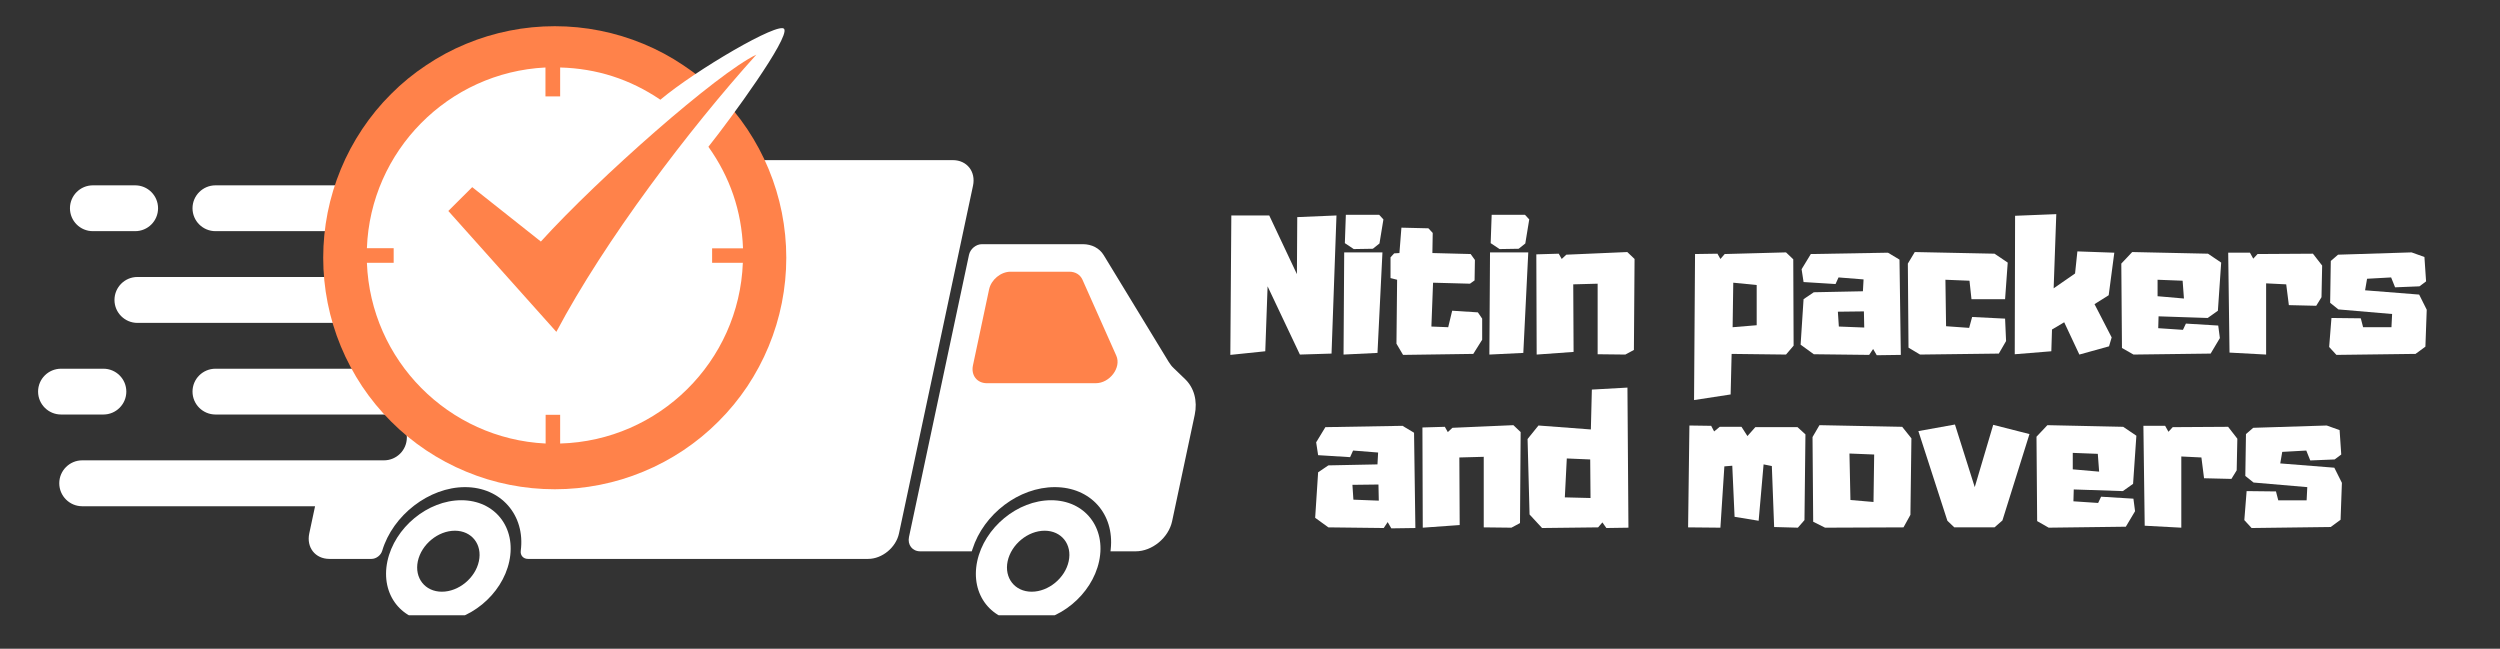 <svg xmlns="http://www.w3.org/2000/svg" xmlns:xlink="http://www.w3.org/1999/xlink" width="158" zoomAndPan="magnify" viewBox="0 0 118.5 30.75" height="41" preserveAspectRatio="xMidYMid meet"><rect x="0" y="0" width="118.5" height="30.75" fill="#333333" stroke="none"/><defs><g></g><clipPath id="386595f11d"><path d="M 2 7.59 L 47 7.59 L 47 27 L 2 27 Z M 2 7.59 " clip-rule="nonzero"></path></clipPath><clipPath id="e4c709fff8"><path d="M 43.062 11.57 L 56.68 11.57 L 56.68 26.141 L 43.062 26.141 Z M 43.062 11.57 " clip-rule="nonzero"></path></clipPath><clipPath id="f7e91b0973"><path d="M 46.246 23.703 L 52.168 23.703 L 52.168 29.164 L 46.246 29.164 Z M 46.246 23.703 " clip-rule="nonzero"></path></clipPath><clipPath id="ab9d148ca7"><path d="M 18.289 23.703 L 24.211 23.703 L 24.211 29.164 L 18.289 29.164 Z M 18.289 23.703 " clip-rule="nonzero"></path></clipPath><clipPath id="beb2eda186"><path d="M 1.793 17 L 6 17 L 6 20 L 1.793 20 Z M 1.793 17 " clip-rule="nonzero"></path></clipPath><clipPath id="70a7de313e"><path d="M 15.285 1.004 L 37.605 1.004 L 37.605 23.32 L 15.285 23.32 Z M 15.285 1.004 " clip-rule="nonzero"></path></clipPath><clipPath id="1145f82311"><path d="M 17 1.004 L 37.605 1.004 L 37.605 22 L 17 22 Z M 17 1.004 " clip-rule="nonzero"></path></clipPath></defs><g clip-path="url(#386595f11d)"><path fill="#ffffff" d="M 46.121 8.801 L 42.613 25.281 C 42.473 25.949 41.816 26.492 41.148 26.492 L 25.023 26.492 C 24.805 26.492 24.656 26.324 24.684 26.109 C 24.906 24.418 23.746 23.09 22.043 23.09 C 20.344 23.09 18.621 24.414 18.117 26.105 C 18.055 26.32 17.832 26.492 17.609 26.492 L 15.613 26.492 C 14.945 26.492 14.516 25.949 14.66 25.281 L 14.934 23.996 L 3.898 23.996 C 3.297 23.996 2.809 23.508 2.809 22.906 C 2.809 22.309 3.297 21.82 3.898 21.82 L 18.199 21.82 C 18.797 21.82 19.285 21.336 19.285 20.734 C 19.285 20.137 18.797 19.648 18.199 19.648 L 10.215 19.648 C 9.613 19.648 9.125 19.16 9.125 18.562 C 9.125 17.961 9.613 17.477 10.215 17.477 L 19.121 17.477 C 19.723 17.477 20.207 16.988 20.207 16.391 C 20.207 15.789 19.723 15.305 19.121 15.305 L 6.512 15.305 C 5.914 15.305 5.426 14.816 5.426 14.219 C 5.426 13.617 5.914 13.129 6.512 13.129 L 20.043 13.129 C 20.645 13.129 21.133 12.645 21.133 12.043 C 21.133 11.445 20.645 10.957 20.043 10.957 L 10.215 10.957 C 9.613 10.957 9.125 10.473 9.125 9.871 C 9.125 9.273 9.613 8.785 10.215 8.785 L 18.168 8.785 C 18.316 8.125 18.973 7.59 19.633 7.59 L 45.164 7.59 C 45.832 7.59 46.262 8.133 46.121 8.801 " fill-opacity="1" fill-rule="nonzero"></path></g><g clip-path="url(#e4c709fff8)"><path fill="#ffffff" d="M 56.168 17.965 L 55.645 17.461 C 55.551 17.375 55.469 17.273 55.398 17.156 L 52.316 12.094 C 52.117 11.766 51.754 11.574 51.324 11.574 L 46.543 11.574 C 46.262 11.574 45.988 11.801 45.93 12.082 L 43.086 25.453 C 43.008 25.828 43.246 26.133 43.621 26.133 L 46.062 26.133 L 46.094 26.035 C 46.629 24.355 48.305 23.09 49.996 23.09 C 51.688 23.09 52.828 24.355 52.648 26.035 L 52.637 26.133 L 53.828 26.133 C 54.613 26.133 55.391 25.492 55.559 24.703 L 56.629 19.668 C 56.77 19 56.602 18.379 56.168 17.965 " fill-opacity="1" fill-rule="nonzero"></path></g><g clip-path="url(#f7e91b0973)"><path fill="#ffffff" d="M 48.902 28.047 C 48.105 28.047 47.594 27.398 47.762 26.602 C 47.934 25.805 48.719 25.156 49.516 25.156 C 50.316 25.156 50.828 25.805 50.656 26.602 C 50.488 27.398 49.699 28.047 48.902 28.047 Z M 49.824 23.711 C 48.23 23.711 46.66 25.008 46.32 26.602 C 45.984 28.195 47.004 29.488 48.598 29.488 C 50.188 29.488 51.758 28.195 52.098 26.602 C 52.438 25.008 51.418 23.711 49.824 23.711 " fill-opacity="1" fill-rule="nonzero"></path></g><g clip-path="url(#ab9d148ca7)"><path fill="#ffffff" d="M 20.945 28.047 C 20.148 28.047 19.637 27.398 19.805 26.602 C 19.977 25.805 20.762 25.156 21.562 25.156 C 22.359 25.156 22.871 25.805 22.699 26.602 C 22.531 27.398 21.742 28.047 20.945 28.047 Z M 21.867 23.711 C 20.273 23.711 18.703 25.008 18.363 26.602 C 18.027 28.195 19.047 29.488 20.641 29.488 C 22.23 29.488 23.805 28.195 24.141 26.602 C 24.48 25.008 23.461 23.711 21.867 23.711 " fill-opacity="1" fill-rule="nonzero"></path></g><path fill="#ff824a" d="M 50.688 12.879 L 47.902 12.879 C 47.438 12.879 46.984 13.254 46.883 13.715 L 46.117 17.324 C 46.02 17.789 46.312 18.164 46.777 18.164 L 51.938 18.164 C 52.602 18.164 53.16 17.422 52.914 16.863 L 51.309 13.258 C 51.203 13.02 50.973 12.879 50.688 12.879 " fill-opacity="1" fill-rule="nonzero"></path><path fill="#ffffff" d="M 7.492 9.871 C 7.492 10.473 7.008 10.957 6.406 10.957 L 4.402 10.957 C 3.801 10.957 3.316 10.473 3.316 9.871 C 3.316 9.273 3.801 8.785 4.402 8.785 L 6.406 8.785 C 7.008 8.785 7.492 9.273 7.492 9.871 " fill-opacity="1" fill-rule="nonzero"></path><g clip-path="url(#beb2eda186)"><path fill="#ffffff" d="M 5.988 18.562 C 5.988 19.16 5.5 19.648 4.902 19.648 L 2.895 19.648 C 2.293 19.648 1.805 19.16 1.805 18.562 C 1.805 17.961 2.293 17.477 2.895 17.477 L 4.902 17.477 C 5.5 17.477 5.988 17.961 5.988 18.562 " fill-opacity="1" fill-rule="nonzero"></path></g><g clip-path="url(#70a7de313e)"><path fill="#ff824a" d="M 37.27 12.219 C 37.27 12.938 37.199 13.652 37.059 14.359 C 36.918 15.066 36.711 15.75 36.434 16.418 C 36.16 17.082 35.82 17.715 35.422 18.316 C 35.02 18.914 34.566 19.469 34.055 19.977 C 33.547 20.488 32.992 20.941 32.391 21.344 C 31.793 21.742 31.16 22.082 30.496 22.355 C 29.828 22.633 29.145 22.84 28.438 22.98 C 27.73 23.121 27.016 23.191 26.297 23.191 C 25.574 23.191 24.859 23.121 24.152 22.98 C 23.445 22.84 22.762 22.633 22.094 22.355 C 21.43 22.082 20.797 21.742 20.199 21.344 C 19.598 20.941 19.043 20.488 18.535 19.977 C 18.023 19.469 17.57 18.914 17.168 18.316 C 16.77 17.715 16.43 17.082 16.156 16.418 C 15.879 15.75 15.672 15.066 15.531 14.359 C 15.391 13.652 15.32 12.938 15.32 12.219 C 15.32 11.496 15.391 10.781 15.531 10.074 C 15.672 9.371 15.879 8.684 16.156 8.016 C 16.43 7.352 16.77 6.719 17.168 6.121 C 17.57 5.52 18.023 4.965 18.535 4.457 C 19.043 3.945 19.598 3.492 20.199 3.094 C 20.797 2.691 21.43 2.352 22.094 2.078 C 22.762 1.801 23.445 1.594 24.152 1.453 C 24.859 1.312 25.574 1.242 26.297 1.242 C 27.016 1.242 27.73 1.312 28.438 1.453 C 29.145 1.594 29.828 1.801 30.496 2.078 C 31.16 2.352 31.793 2.691 32.391 3.094 C 32.992 3.492 33.547 3.945 34.055 4.457 C 34.566 4.965 35.02 5.52 35.422 6.121 C 35.82 6.719 36.16 7.352 36.434 8.016 C 36.711 8.684 36.918 9.371 37.059 10.074 C 37.199 10.781 37.27 11.496 37.27 12.219 Z M 37.27 12.219 " fill-opacity="1" fill-rule="nonzero"></path></g><g clip-path="url(#1145f82311)"><path fill="#ffffff" d="M 33.754 12.457 L 33.754 11.77 L 35.219 11.77 C 35.152 10 34.605 8.398 33.578 6.957 C 34.652 5.609 37.426 1.809 37.172 1.375 C 36.949 0.996 32.98 3.316 31.301 4.727 C 29.867 3.754 28.285 3.246 26.551 3.199 L 26.551 4.57 L 25.855 4.57 L 25.855 3.199 C 21.254 3.426 17.559 7.152 17.391 11.766 L 18.66 11.766 L 18.66 12.457 L 17.391 12.457 C 17.57 17.078 21.254 20.797 25.863 21.023 L 25.863 19.66 L 26.551 19.66 L 26.551 21.023 C 31.246 20.891 35.035 17.133 35.211 12.457 Z M 33.754 12.457 " fill-opacity="1" fill-rule="nonzero"></path></g><path fill="#ff824a" d="M 25.637 11.449 L 22.383 8.871 L 21.25 10 L 26.371 15.73 C 28.664 11.395 32.684 6.098 35.852 2.59 C 34.012 3.465 28.383 8.422 25.637 11.449 Z M 25.637 11.449 " fill-opacity="1" fill-rule="evenodd"></path><g fill="#ffffff" fill-opacity="1"><g transform="translate(58.146, 16.822)"><g><path d="M 3.344 -6.531 L 5.203 -6.609 L 4.969 -0.062 L 3.469 -0.016 L 1.938 -3.25 L 1.828 -0.172 L 0.172 0 L 0.219 -6.609 L 2.016 -6.609 L 3.328 -3.828 Z M 3.344 -6.531 "></path></g></g></g><g fill="#ffffff" fill-opacity="1"><g transform="translate(63.512, 16.822)"><g><path d="M 0.172 -0.016 L 0.203 -4.859 L 2.016 -4.859 L 1.781 -0.094 Z M 1.562 -5.031 L 0.656 -5.016 L 0.234 -5.297 L 0.281 -6.641 L 1.859 -6.641 L 2.062 -6.422 L 1.875 -5.281 Z M 1.562 -5.031 "></path></g></g></g><g fill="#ffffff" fill-opacity="1"><g transform="translate(65.739, 16.822)"><g><path d="M 4.516 -1.719 L 4.516 -0.719 L 4.094 -0.047 L 0.766 0 L 0.453 -0.531 L 0.484 -3.562 L 0.172 -3.641 L 0.172 -4.625 L 0.344 -4.812 L 0.594 -4.828 L 0.688 -6.031 L 1.969 -6 L 2.172 -5.781 L 2.156 -4.828 L 3.969 -4.781 L 4.172 -4.5 L 4.156 -3.531 L 3.938 -3.375 L 2.188 -3.422 L 2.109 -1.344 L 2.906 -1.312 L 3.094 -2.094 L 4.312 -2.016 Z M 4.516 -1.719 "></path></g></g></g><g fill="#ffffff" fill-opacity="1"><g transform="translate(70.424, 16.822)"><g><path d="M 0.172 -0.016 L 0.203 -4.859 L 2.016 -4.859 L 1.781 -0.094 Z M 1.562 -5.031 L 0.656 -5.016 L 0.234 -5.297 L 0.281 -6.641 L 1.859 -6.641 L 2.062 -6.422 L 1.875 -5.281 Z M 1.562 -5.031 "></path></g></g></g><g fill="#ffffff" fill-opacity="1"><g transform="translate(72.65, 16.822)"><g><path d="M 4.484 -4.875 L 4.828 -4.547 L 4.797 -0.234 L 4.391 -0.016 L 3.078 -0.031 L 3.078 -3.375 L 1.922 -3.344 L 1.938 -0.141 L 0.188 -0.016 L 0.172 -4.766 L 1.234 -4.797 L 1.375 -4.547 L 1.594 -4.75 Z M 4.484 -4.875 "></path></g></g></g><g fill="#ffffff" fill-opacity="1"><g transform="translate(77.634, 16.822)"><g></g></g></g><g fill="#ffffff" fill-opacity="1"><g transform="translate(80.126, 16.822)"><g><path d="M 4.875 -4.531 L 4.891 -0.438 L 4.531 -0.016 L 1.953 -0.047 L 1.906 1.875 L 0.172 2.141 L 0.219 -4.781 L 1.281 -4.797 L 1.422 -4.547 L 1.625 -4.781 L 4.531 -4.859 Z M 2.031 -3.422 L 2 -1.312 L 3.141 -1.406 L 3.141 -3.312 Z M 2.031 -3.422 "></path></g></g></g><g fill="#ffffff" fill-opacity="1"><g transform="translate(85.177, 16.822)"><g><path d="M 4.859 -4.516 L 4.922 0 L 3.781 0.016 L 3.609 -0.281 L 3.422 0 L 0.797 -0.031 L 0.172 -0.484 L 0.312 -2.641 L 0.797 -2.969 L 3.125 -3.016 L 3.156 -3.578 L 1.969 -3.672 L 1.828 -3.359 L 0.312 -3.453 L 0.219 -4.062 L 0.656 -4.781 L 4.312 -4.844 Z M 3.188 -1.297 L 3.172 -2.062 L 1.938 -2.047 L 1.984 -1.344 Z M 3.188 -1.297 "></path></g></g></g><g fill="#ffffff" fill-opacity="1"><g transform="translate(90.26, 16.822)"><g><path d="M 3.219 -1.797 L 4.781 -1.719 L 4.828 -0.656 L 4.484 -0.062 L 0.75 -0.016 L 0.203 -0.344 L 0.172 -4.328 L 0.5 -4.875 L 4.281 -4.797 L 4.906 -4.375 L 4.781 -2.641 L 3.188 -2.641 L 3.094 -3.516 L 1.953 -3.562 L 1.984 -1.359 L 3.078 -1.281 Z M 3.219 -1.797 "></path></g></g></g><g fill="#ffffff" fill-opacity="1"><g transform="translate(95.327, 16.822)"><g><path d="M 4.625 -2.828 L 3.953 -2.406 L 4.766 -0.828 L 4.641 -0.406 L 3.234 -0.016 L 2.516 -1.547 L 1.938 -1.203 L 1.906 -0.172 L 0.172 -0.031 L 0.188 -6.594 L 2.141 -6.672 L 2.016 -3.156 L 3.031 -3.859 L 3.141 -4.906 L 4.891 -4.844 Z M 4.625 -2.828 "></path></g></g></g><g fill="#ffffff" fill-opacity="1"><g transform="translate(100.378, 16.822)"><g><path d="M 3.234 -1.484 L 4.766 -1.391 L 4.844 -0.797 L 4.406 -0.062 L 0.75 -0.016 L 0.203 -0.328 L 0.172 -4.328 L 0.688 -4.875 L 4.281 -4.797 L 4.906 -4.375 L 4.75 -2.094 L 4.266 -1.75 L 1.938 -1.828 L 1.922 -1.266 L 3.094 -1.188 Z M 3.141 -2.672 L 3.078 -3.516 L 1.891 -3.562 L 1.891 -2.781 Z M 3.141 -2.672 "></path></g></g></g><g fill="#ffffff" fill-opacity="1"><g transform="translate(105.445, 16.822)"><g><path d="M 4.188 -4.797 L 4.625 -4.234 L 4.594 -2.734 L 4.344 -2.328 L 3.047 -2.359 L 2.922 -3.344 L 1.969 -3.391 L 1.969 -0.016 L 0.234 -0.109 L 0.172 -4.844 L 1.203 -4.844 L 1.359 -4.562 L 1.562 -4.781 Z M 4.188 -4.797 "></path></g></g></g><g fill="#ffffff" fill-opacity="1"><g transform="translate(110.23, 16.822)"><g><path d="M 4.438 -2.859 L 4.797 -2.141 L 4.734 -0.391 L 4.266 -0.047 L 4.219 -0.047 L 0.516 0 L 0.172 -0.375 L 0.281 -1.75 L 1.672 -1.734 L 1.781 -1.312 L 3.125 -1.312 L 3.156 -1.938 L 0.609 -2.156 L 0.219 -2.469 L 0.25 -4.453 L 0.594 -4.75 L 4.078 -4.859 L 4.688 -4.641 L 4.766 -3.484 L 4.453 -3.25 L 3.297 -3.203 L 3.109 -3.672 L 1.969 -3.609 L 1.875 -3.062 Z M 4.438 -2.859 "></path></g></g></g><g fill="#ffffff" fill-opacity="1"><g transform="translate(62.167, 25.028)"><g><path d="M 4.859 -4.516 L 4.922 0 L 3.781 0.016 L 3.609 -0.281 L 3.422 0 L 0.797 -0.031 L 0.172 -0.484 L 0.312 -2.641 L 0.797 -2.969 L 3.125 -3.016 L 3.156 -3.578 L 1.969 -3.672 L 1.828 -3.359 L 0.312 -3.453 L 0.219 -4.062 L 0.656 -4.781 L 4.312 -4.844 Z M 3.188 -1.297 L 3.172 -2.062 L 1.938 -2.047 L 1.984 -1.344 Z M 3.188 -1.297 "></path></g></g></g><g fill="#ffffff" fill-opacity="1"><g transform="translate(67.251, 25.028)"><g><path d="M 4.484 -4.875 L 4.828 -4.547 L 4.797 -0.234 L 4.391 -0.016 L 3.078 -0.031 L 3.078 -3.375 L 1.922 -3.344 L 1.938 -0.141 L 0.188 -0.016 L 0.172 -4.766 L 1.234 -4.797 L 1.375 -4.547 L 1.594 -4.75 Z M 4.484 -4.875 "></path></g></g></g><g fill="#ffffff" fill-opacity="1"><g transform="translate(72.235, 25.028)"><g><path d="M 4.906 -6.656 L 4.953 -0.016 L 3.906 0 L 3.719 -0.266 L 3.516 -0.031 L 0.859 0 L 0.266 -0.641 L 0.172 -4.219 L 0.688 -4.859 L 3.172 -4.672 L 3.219 -6.562 Z M 3.156 -1.422 L 3.141 -3.25 L 2.031 -3.297 L 1.938 -1.453 Z M 3.156 -1.422 "></path></g></g></g><g fill="#ffffff" fill-opacity="1"><g transform="translate(77.352, 25.028)"><g></g></g></g><g fill="#ffffff" fill-opacity="1"><g transform="translate(79.844, 25.028)"><g><path d="M 5.359 -4.781 L 5.734 -4.438 L 5.688 -0.375 L 5.375 -0.016 L 4.25 -0.047 L 4.141 -2.938 L 3.75 -3.016 L 3.516 -0.344 L 2.375 -0.531 L 2.266 -2.953 L 1.891 -2.922 L 1.703 -0.016 L 0.172 -0.031 L 0.234 -4.859 L 1.266 -4.844 L 1.406 -4.578 L 1.672 -4.797 L 2.703 -4.797 L 2.984 -4.359 L 3.359 -4.781 Z M 5.359 -4.781 "></path></g></g></g><g fill="#ffffff" fill-opacity="1"><g transform="translate(85.742, 25.028)"><g><path d="M 4.422 -4.797 L 4.859 -4.25 L 4.812 -0.625 L 4.484 -0.031 L 0.766 -0.016 L 0.203 -0.297 L 0.172 -4.312 L 0.5 -4.875 Z M 3.094 -3.484 L 1.922 -3.531 L 1.969 -1.328 L 3.062 -1.234 Z M 3.094 -3.484 "></path></g></g></g><g fill="#ffffff" fill-opacity="1"><g transform="translate(90.759, 25.028)"><g><path d="M 3.719 -4.891 L 5.438 -4.453 L 4.156 -0.359 L 3.781 -0.031 L 1.875 -0.031 L 1.547 -0.344 L 0.172 -4.594 L 1.906 -4.906 L 2.844 -1.938 Z M 3.719 -4.891 "></path></g></g></g><g fill="#ffffff" fill-opacity="1"><g transform="translate(96.358, 25.028)"><g><path d="M 3.234 -1.484 L 4.766 -1.391 L 4.844 -0.797 L 4.406 -0.062 L 0.75 -0.016 L 0.203 -0.328 L 0.172 -4.328 L 0.688 -4.875 L 4.281 -4.797 L 4.906 -4.375 L 4.75 -2.094 L 4.266 -1.75 L 1.938 -1.828 L 1.922 -1.266 L 3.094 -1.188 Z M 3.141 -2.672 L 3.078 -3.516 L 1.891 -3.562 L 1.891 -2.781 Z M 3.141 -2.672 "></path></g></g></g><g fill="#ffffff" fill-opacity="1"><g transform="translate(101.425, 25.028)"><g><path d="M 4.188 -4.797 L 4.625 -4.234 L 4.594 -2.734 L 4.344 -2.328 L 3.047 -2.359 L 2.922 -3.344 L 1.969 -3.391 L 1.969 -0.016 L 0.234 -0.109 L 0.172 -4.844 L 1.203 -4.844 L 1.359 -4.562 L 1.562 -4.781 Z M 4.188 -4.797 "></path></g></g></g><g fill="#ffffff" fill-opacity="1"><g transform="translate(106.209, 25.028)"><g><path d="M 4.438 -2.859 L 4.797 -2.141 L 4.734 -0.391 L 4.266 -0.047 L 4.219 -0.047 L 0.516 0 L 0.172 -0.375 L 0.281 -1.75 L 1.672 -1.734 L 1.781 -1.312 L 3.125 -1.312 L 3.156 -1.938 L 0.609 -2.156 L 0.219 -2.469 L 0.25 -4.453 L 0.594 -4.75 L 4.078 -4.859 L 4.688 -4.641 L 4.766 -3.484 L 4.453 -3.25 L 3.297 -3.203 L 3.109 -3.672 L 1.969 -3.609 L 1.875 -3.062 Z M 4.438 -2.859 "></path></g></g></g></svg>
